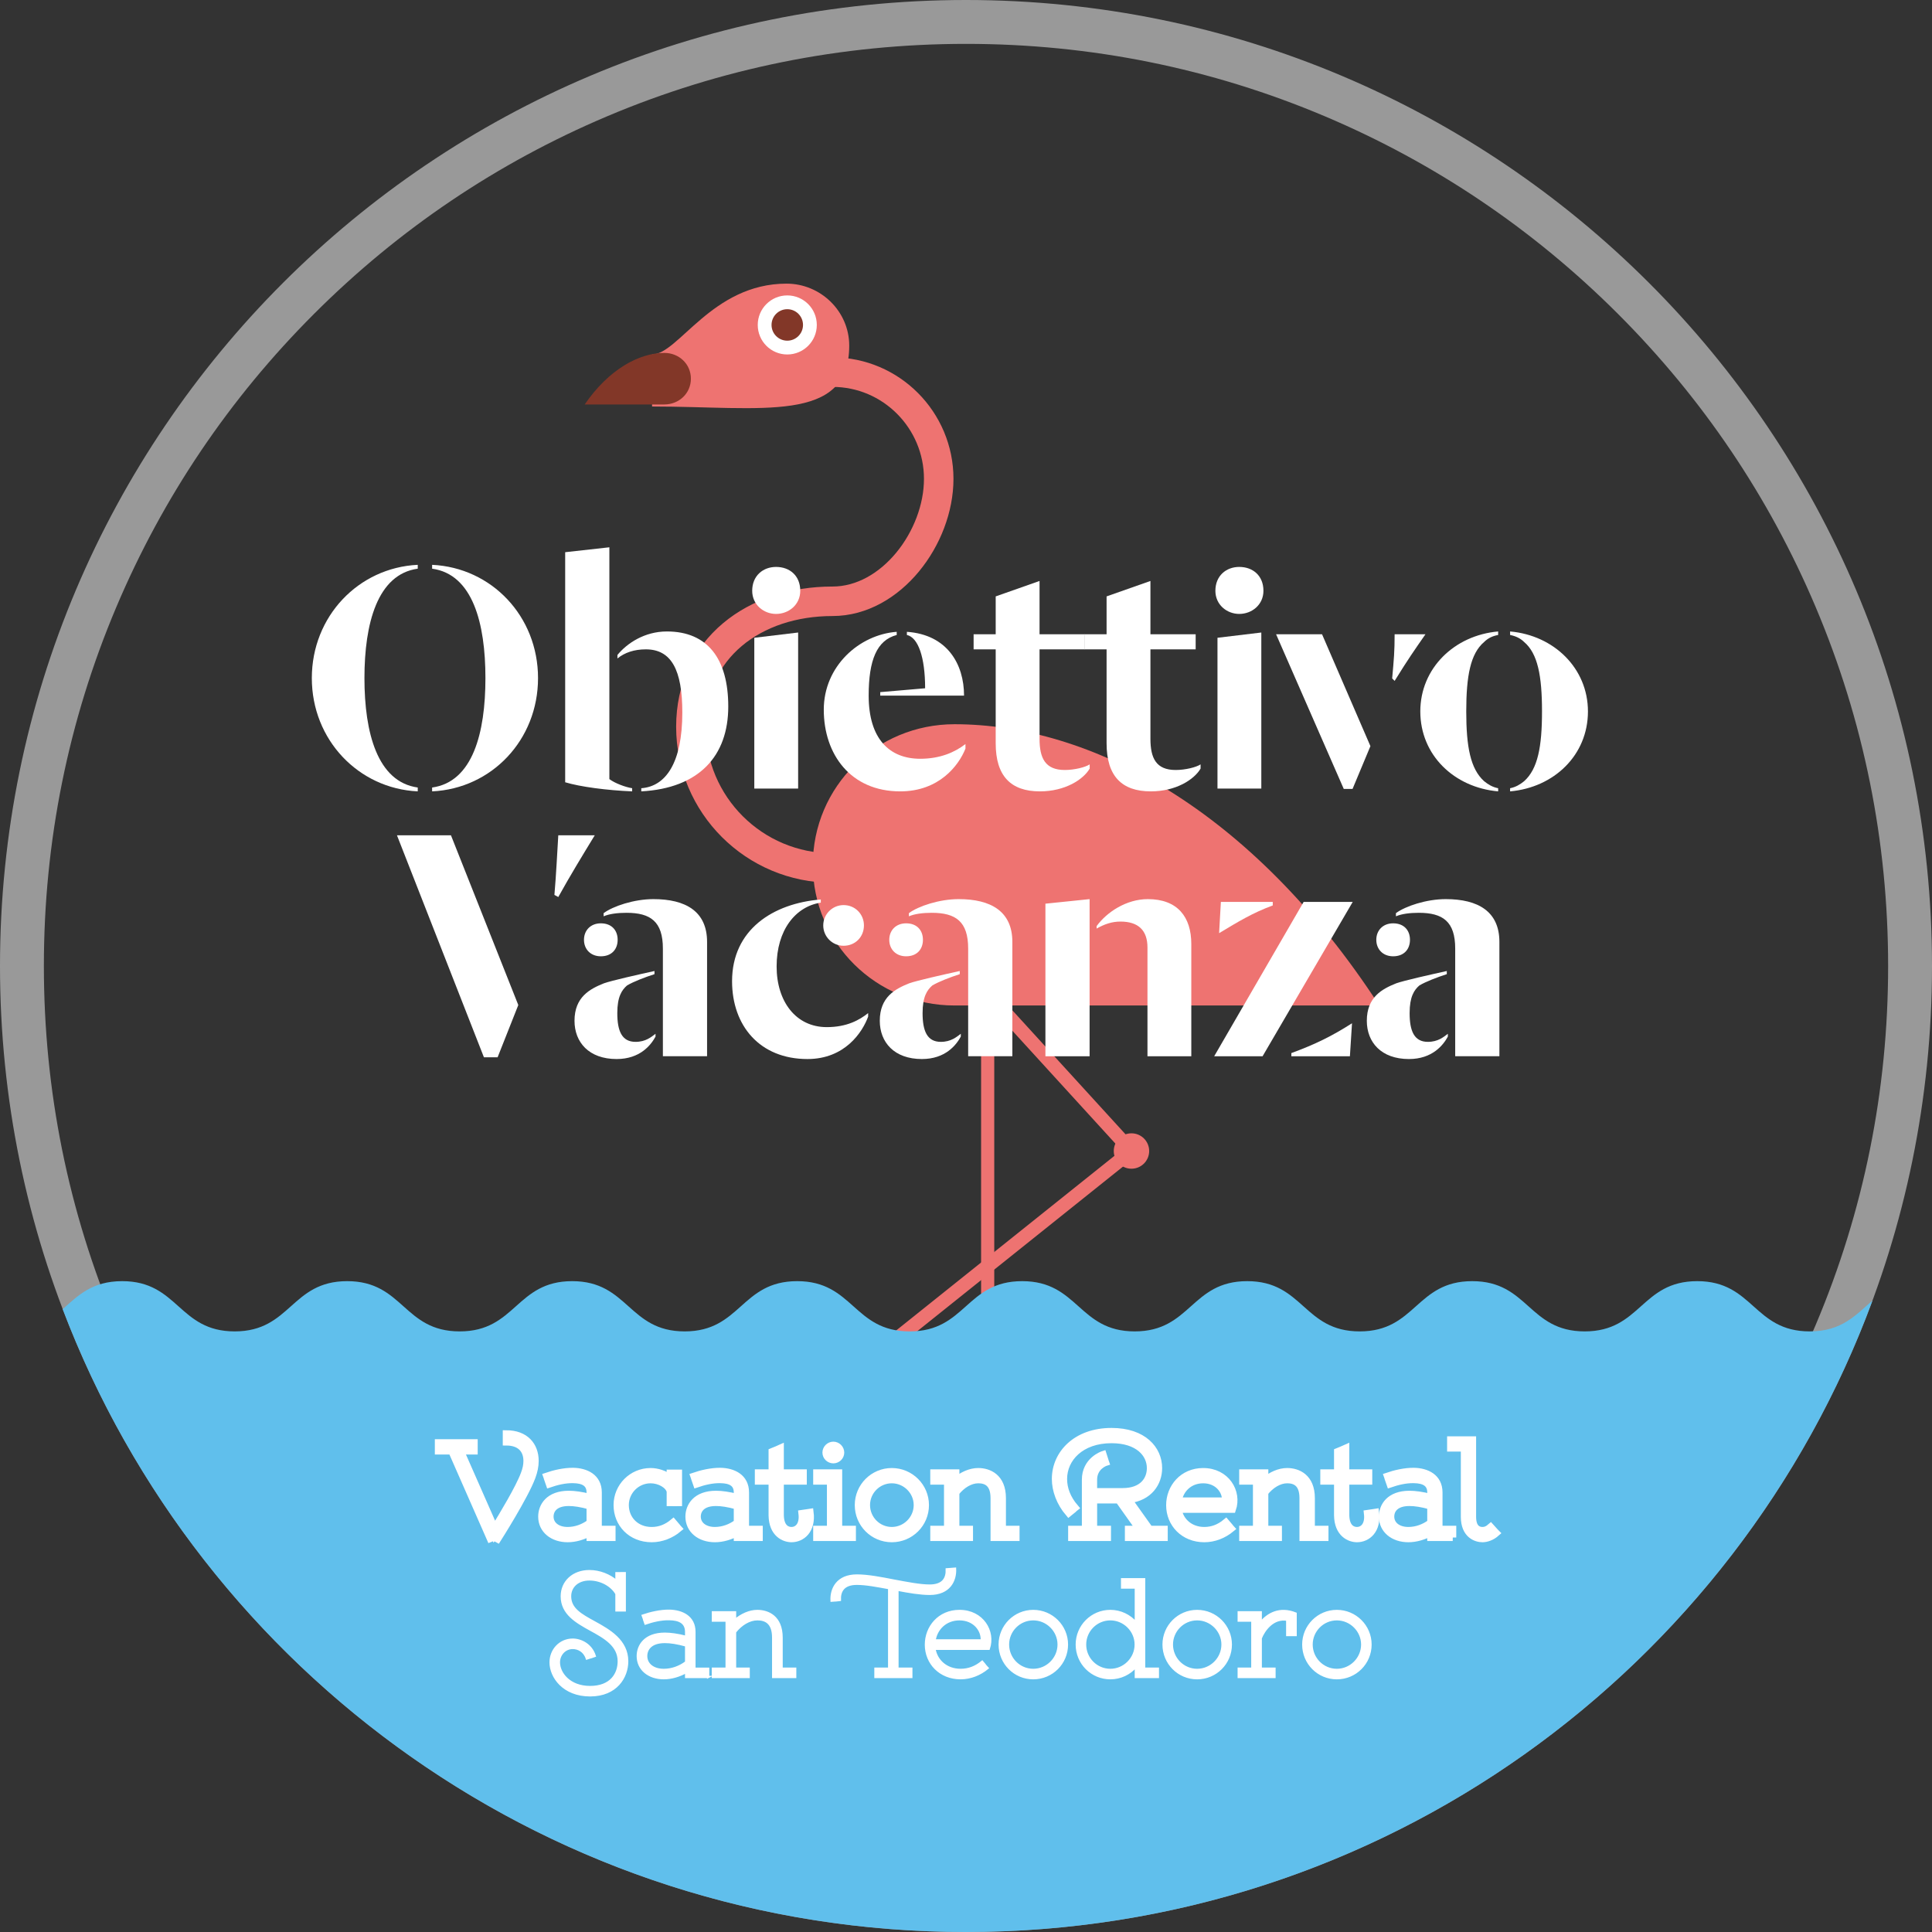 <?xml version="1.0" encoding="utf-8"?>
<!-- Generator: Adobe Illustrator 16.0.0, SVG Export Plug-In . SVG Version: 6.00 Build 0)  -->
<!DOCTYPE svg PUBLIC "-//W3C//DTD SVG 1.1//EN" "http://www.w3.org/Graphics/SVG/1.1/DTD/svg11.dtd">
<svg version="1.1" id="ObiettivoVacanzaLogo" xmlns="http://www.w3.org/2000/svg" xmlns:xlink="http://www.w3.org/1999/xlink"
	 x="0px" y="0px" width="440.387px" height="440.389px" viewBox="0 0 440.387 440.389" enable-background="new 0 0 440.387 440.389"
	 xml:space="preserve">
<rect x="0" y="0" width="440.387" height="440.389" fill="#333333" stroke="none"/>
<g id="cerchio_x5F_giallo" opacity="0.5">
	<path fill="#FFFFFF" d="M220.194,10c28.38,0,55.906,5.556,81.813,16.514c25.028,10.586,47.509,25.744,66.815,45.051
		c19.308,19.307,34.465,41.787,45.051,66.815c10.958,25.907,16.514,53.434,16.514,81.814s-5.556,55.907-16.514,81.814
		c-10.586,25.028-25.743,47.509-45.051,66.815c-19.307,19.308-41.787,34.465-66.815,45.051
		c-25.907,10.958-53.434,16.514-81.813,16.514c-28.38,0-55.907-5.556-81.814-16.514c-25.028-10.586-47.508-25.743-66.815-45.051
		c-19.307-19.307-34.464-41.787-45.05-66.815C15.556,276.101,10,248.574,10,220.194s5.556-55.907,16.514-81.814
		c10.586-25.028,25.743-47.509,45.05-66.815C90.872,52.257,113.352,37.1,138.38,26.514C164.287,15.556,191.813,10,220.194,10
		 M220.194,0C98.584,0,0,98.584,0,220.194s98.584,220.194,220.194,220.194c121.609,0,220.193-98.584,220.193-220.194
		S341.803,0,220.194,0L220.194,0z"/>
</g>
<g id="fenicottero">
	<path fill="#EE7371" d="M217.562,165.082c-17.828,0-32.28,14.229-32.28,32.057c0,17.827,14.452,32.055,32.28,32.055h96.839
		C285.146,184.194,248.311,165.082,217.562,165.082z"/>
	<path fill="none" stroke="#EE7371" stroke-width="6.725" stroke-miterlimit="10" d="M189.765,84.829
		c13.371,0,24.21,10.951,24.21,24.322c0,13.369-10.837,27.908-24.21,27.908c-17.827,0-32.279,10.753-32.279,28.581
		c0,17.827,14.452,32.223,32.279,32.223"/>
	
		<polyline fill="none" stroke="#EE7371" stroke-width="3.138" stroke-linecap="round" stroke-linejoin="round" stroke-miterlimit="10" points="
		227.424,228.967 257.911,262.367 197.387,310.786 	"/>
	<circle fill="#EE7371" cx="197.387" cy="310.786" r="4.035"/>
	
		<line fill="none" stroke="#EE7371" stroke-width="3" stroke-linecap="round" stroke-linejoin="round" stroke-miterlimit="10" x1="225.135" y1="229.194" x2="225.135" y2="303.194"/>
	<circle fill="#EE7371" cx="225.631" cy="302.717" r="4.035"/>
	<circle fill="#EE7371" cx="257.911" cy="262.367" r="4.035"/>
	
		<line fill="none" stroke="#EE7371" stroke-width="3" stroke-linecap="round" stroke-linejoin="round" stroke-miterlimit="10" x1="225.135" y1="303.194" x2="225.135" y2="359.194"/>
	<circle fill="#EE7371" cx="225.631" cy="359.206" r="4.035"/>
	<path fill="#EE7371" d="M179.288,64.654c-17.01,0-24.652,16.14-30.652,16.14v3.743c0,0.098,0,0.193,0,0.292l0,0v7.83
		c25,0,44.94,3.982,44.94-13.882C193.576,70.978,187.087,64.654,179.288,64.654z"/>
	<circle fill="#FFFFFF" cx="179.454" cy="74.069" r="6.731"/>
	<path fill="#823728" d="M151.433,80.442c3.343,0,6.053,2.534,6.053,5.876c0,3.342-2.71,5.876-6.053,5.876h-18.157
		C138.761,84.194,145.667,80.442,151.433,80.442z"/>
	<circle fill="#823728" cx="179.454" cy="74.069" r="3.587"/>
	<path fill="#EE7371" d="M238.185,363.241c0-2.229-1.808-4.035-4.035-4.035h-16.215c-2.229,0-4.035,1.807-4.035,4.035H238.185z"/>
	<path fill="#EE7371" d="M205.532,314.821c0-2.229-1.807-4.035-4.035-4.035h-16.215c-2.228,0-4.035,1.807-4.035,4.035H205.532z"/>
</g>
<path id="acqua" fill="#60BFEC" d="M220.194,440.389c94.799,0,175.604-59.907,206.627-143.93c-3.781,3.224-6.914,7.024-14.305,7.024
	c-12.822,0-12.822-11.453-25.645-11.453c-12.824,0-12.824,11.453-25.646,11.453s-12.822-11.453-25.645-11.453
	c-12.824,0-12.822,11.453-25.646,11.453c-12.822,0-12.82-11.453-25.645-11.453c-12.822,0-12.821,11.453-25.645,11.453
	c-12.822,0-12.822-11.453-25.646-11.453c-12.822,0-12.821,11.453-25.645,11.453c-12.822,0-12.822-11.453-25.644-11.453
	c-12.821,0-12.821,11.453-25.643,11.453c-12.822,0-12.821-11.453-25.642-11.453c-12.822,0-12.822,11.453-25.644,11.453
	c-12.821,0-12.821-11.453-25.642-11.453c-12.822,0-12.822,11.453-25.645,11.453c-12.821,0-12.821-11.453-25.642-11.453
	c-6.903,0-10.089,3.318-13.561,6.385C45.846,381.409,126.132,440.389,220.194,440.389z"/>
<g id="Vacation">
	<g>
		<path fill="#FFFFFF" stroke="#FFFFFF" stroke-width="1.598" stroke-miterlimit="10" d="M108.089,329.61h-8.171v-0.748h8.171
			V329.61z M99.918,330.747v-0.749h3.545l8.974,20.442l-0.692,0.276l-8.78-19.971L99.918,330.747L99.918,330.747z M108.089,330.747
			h-3.103l7.755,17.615c1.772-2.883,5.567-9.141,6.759-12.381c0.415-1.08,0.609-2.023,0.609-2.965c0-2.547-1.523-4.32-4.709-4.32
			v-0.748c3.657,0,5.457,2.105,5.457,5.068c0,0.998-0.221,2.078-0.637,3.241c-1.44,3.878-6.564,12.075-7.589,13.71l-8.78-19.971
			h4.238V330.747z M112.77,350.467c0.305-0.471,6.205-9.833,7.838-14.098c0.415-1.164,0.637-2.298,0.637-3.353
			c0-3.104-1.995-5.457-5.845-5.457v-0.746c4.35,0,6.592,2.687,6.592,6.203c0,1.135-0.249,2.383-0.719,3.629
			c-1.635,4.433-7.839,14.183-7.839,14.183L112.77,350.467z"/>
		<path fill="#FFFFFF" stroke="#FFFFFF" stroke-width="1.598" stroke-miterlimit="10" d="M139.511,350.467h-5.013v-1.137
			c-1.524,0.858-3.352,1.415-5.096,1.415c-3.408,0-5.928-2.023-5.928-5.041c0-2.354,1.607-5.098,6.178-5.098
			c1.273,0,2.908,0.222,4.847,0.72v-1.134c0-2.135-1.551-2.883-3.85-2.91c-1.828-0.055-3.823,0.443-5.429,0.997l-0.249-0.72
			c1.661-0.556,3.794-1.08,5.705-1.054c2.521,0.058,4.571,0.97,4.571,3.687v2.131c-2.298-0.692-4.183-0.971-5.594-0.971
			c-3.989,0-5.43,2.328-5.43,4.352c0,2.52,2.161,4.292,5.18,4.292c2.077,0,4.238-0.83,5.844-2.077v1.801h4.266v0.747H139.511z
			 M139.511,349.33h-3.878v-9.138c0-2.965-2.326-4.018-4.958-4.073c-1.966-0.027-4.154,0.498-5.816,1.053l-0.249-0.692
			c1.689-0.582,4.017-1.137,6.065-1.106c2.826,0.056,5.706,1.329,5.706,4.819v8.393h3.13L139.511,349.33L139.511,349.33z
			 M135.245,342.769v4.68c-1.579,1.304-3.711,2.16-5.844,2.16c-2.881,0-4.792-1.549-4.792-3.903c0-1.912,1.274-3.963,5.042-3.963
			C131.063,341.741,132.891,342.046,135.245,342.769z M134.498,347.089v-3.796c-2.05-0.582-3.601-0.803-4.847-0.803
			c-3.214,0-4.266,1.661-4.266,3.214c0,1.826,1.55,3.156,4.017,3.156C131.229,348.86,133.057,348.196,134.498,347.089z"/>
		<path fill="#FFFFFF" stroke="#FFFFFF" stroke-width="1.598" stroke-miterlimit="10" d="M152.759,335.787h0.776v3.047
			c-0.942-1.635-3.158-2.658-5.235-2.658c-3.794,0-6.896,3.13-6.896,6.896c0,3.794,2.908,6.925,7.146,6.925
			c2.078,0,3.989-0.776,5.595-2.132l0.526,0.58c-1.717,1.44-3.905,2.301-6.121,2.301c-4.709,0-7.894-3.436-7.894-7.674
			c0-4.211,3.407-7.646,7.645-7.646c1.55,0,3.213,0.556,4.459,1.495L152.759,335.787L152.759,335.787z M152.759,342.519v-2.604
			c-0.388-1.469-2.437-2.605-4.459-2.605c-3.186,0-5.761,2.605-5.761,5.764c0,3.214,2.41,5.789,6.01,5.789
			c1.828,0,3.435-0.639,4.902-1.856l0.471,0.554c-1.579,1.33-3.352,2.051-5.374,2.051c-4.072,0-6.758-2.907-6.758-6.536
			c0-3.603,2.88-6.509,6.509-6.509c2.382,0,4.847,1.356,5.235,3.324v2.629H152.759L152.759,342.519z M153.922,342.519v-6.73h0.748
			v6.73H153.922z"/>
		<path fill="#FFFFFF" stroke="#FFFFFF" stroke-width="1.598" stroke-miterlimit="10" d="M173.07,350.467h-5.013v-1.137
			c-1.524,0.858-3.352,1.415-5.096,1.415c-3.408,0-5.928-2.023-5.928-5.041c0-2.354,1.607-5.098,6.178-5.098
			c1.273,0,2.908,0.222,4.847,0.72v-1.134c0-2.135-1.551-2.883-3.85-2.91c-1.828-0.055-3.823,0.443-5.429,0.997l-0.249-0.72
			c1.661-0.556,3.794-1.08,5.705-1.054c2.521,0.058,4.57,0.97,4.57,3.687v2.131c-2.298-0.692-4.183-0.971-5.594-0.971
			c-3.989,0-5.43,2.328-5.43,4.352c0,2.52,2.16,4.292,5.18,4.292c2.077,0,4.238-0.83,5.844-2.077v1.801h4.266L173.07,350.467
			L173.07,350.467z M173.07,349.33h-3.878v-9.138c0-2.965-2.326-4.018-4.958-4.073c-1.967-0.027-4.154,0.498-5.817,1.053
			l-0.249-0.692c1.689-0.582,4.017-1.137,6.066-1.106c2.826,0.056,5.706,1.329,5.706,4.819v8.393h3.13V349.33z M168.804,342.769
			v4.68c-1.579,1.304-3.711,2.16-5.844,2.16c-2.881,0-4.792-1.549-4.792-3.903c0-1.912,1.274-3.963,5.042-3.963
			C164.622,341.741,166.449,342.046,168.804,342.769z M168.057,347.089v-3.796c-2.05-0.582-3.601-0.803-4.847-0.803
			c-3.214,0-4.266,1.661-4.266,3.214c0,1.826,1.55,3.156,4.017,3.156C164.789,348.86,166.616,348.196,168.057,347.089z"/>
		<path fill="#FFFFFF" stroke="#FFFFFF" stroke-width="1.598" stroke-miterlimit="10" d="M172.858,335.731h3.129v-4.848
			l0.749-0.305v5.898h-3.878V335.731L172.858,335.731z M172.858,336.868h3.878v8.531c0.056,3.656,2.243,4.597,3.683,4.597
			c1.884,0,3.933-1.633,3.518-5.179l0.721-0.11c0.525,4.099-1.884,6.038-4.239,6.038c-1.661,0-4.375-1.137-4.432-5.346v-7.783
			h-3.129V336.868z M183.106,336.479h-5.982v-6.066l0.748-0.332v5.65h5.234V336.479z M182.802,344.981l0.748-0.109
			c0.415,3.324-1.385,4.736-3.13,4.736c-1.356,0-3.24-0.805-3.295-4.209v-8.531h5.982v0.748h-5.234v7.783
			c0.055,2.797,1.468,3.461,2.547,3.461C181.721,348.86,183.134,347.781,182.802,344.981z"/>
		<path fill="#FFFFFF" stroke="#FFFFFF" stroke-width="1.598" stroke-miterlimit="10" d="M194.303,349.33h-3.878v-12.851h-4.265
			v-0.748h5.013v12.853h3.13V349.33z M186.16,348.584h3.129v-10.968h-3.129v-0.748h3.877v12.462h-3.877V348.584z M186.16,349.719
			h8.143v0.748h-8.143V349.719z M189.955,329.416c0.913,0,1.689,0.776,1.689,1.688c0,0.916-0.776,1.662-1.689,1.662
			c-0.915,0-1.69-0.746-1.69-1.662C188.264,330.192,189.04,329.416,189.955,329.416z M189.955,332.075
			c0.525,0,0.968-0.442,0.968-0.971c0-0.524-0.443-0.967-0.968-0.967c-0.527,0-0.97,0.441-0.97,0.967
			C188.984,331.633,189.428,332.075,189.955,332.075z M189.955,330.524c0.331,0,0.581,0.248,0.581,0.58
			c0,0.306-0.25,0.582-0.581,0.582c-0.306,0-0.582-0.248-0.582-0.582C189.373,330.772,189.622,330.524,189.955,330.524z"/>
		<path fill="#FFFFFF" stroke="#FFFFFF" stroke-width="1.598" stroke-miterlimit="10" d="M203.282,335.427
			c4.238,0,7.672,3.436,7.672,7.646c0,4.265-3.435,7.673-7.672,7.673c-4.237,0-7.645-3.408-7.645-7.673
			C195.638,338.86,199.044,335.427,203.282,335.427z M203.282,349.996c3.794,0,6.924-3.131,6.924-6.925
			c0-3.766-3.129-6.896-6.924-6.896c-3.795,0-6.897,3.13-6.897,6.896C196.385,346.865,199.488,349.996,203.282,349.996z
			 M203.282,336.563c3.627,0,6.537,2.906,6.537,6.508c0,3.63-2.91,6.537-6.537,6.537c-3.629,0-6.509-2.907-6.509-6.537
			C196.773,339.472,199.653,336.563,203.282,336.563z M203.282,348.86c3.157,0,5.788-2.604,5.788-5.789
			c0-3.156-2.631-5.762-5.788-5.762c-3.186,0-5.761,2.604-5.761,5.762C197.521,346.257,200.097,348.86,203.282,348.86z"/>
		<path fill="#FFFFFF" stroke="#FFFFFF" stroke-width="1.598" stroke-miterlimit="10" d="M231.6,349.33h-3.878v-7.837
			c0-4.237-2.576-5.317-4.736-5.317c-2.161,0-4.321,1.302-5.872,3.157v-2.854h-4.266v-0.748h5.041v1.771
			c1.497-1.245,3.296-2.077,5.097-2.077c2.382,0,5.513,1.274,5.513,6.066v7.091h3.103L231.6,349.33L231.6,349.33z M212.848,337.616
			v-0.748h3.878v12.462h-3.878v-0.746h3.13v-10.968H212.848L212.848,337.616z M212.848,349.719h8.145v0.748h-8.145V349.719z
			 M231.6,350.467h-5.014v-8.974c0-3.407-1.772-4.184-3.602-4.184c-1.828,0-3.739,1.164-5.097,2.908v8.365h3.103v0.746h-3.878
			v-9.361c1.523-2.021,3.656-3.404,5.872-3.404c2.051,0,4.348,0.912,4.348,4.93v8.227h4.268V350.467L231.6,350.467z"/>
		<path fill="#FFFFFF" stroke="#FFFFFF" stroke-width="1.598" stroke-miterlimit="10" d="M265.377,349.33h-3.711l-5.789-8.168
			h0.028c5.179,0,7.45-3.271,7.45-6.513c0-3.902-3.156-7.615-9.999-7.615c-7.616,0-12.049,4.793-12.049,10.082
			c0,2.438,0.94,5.013,2.881,7.313l-0.582,0.469c-2.021-2.381-3.047-5.205-3.047-7.781c0-5.706,4.709-10.83,12.797-10.83
			c7.312,0,10.747,4.1,10.747,8.363c0,3.299-2.104,6.649-6.842,7.205l4.792,6.729h3.323V349.33L265.377,349.33z M244.465,344.151
			c-1.883-2.243-2.77-4.651-2.77-7.035c0-5.124,4.211-9.693,11.661-9.693c6.593,0,9.61,3.572,9.61,7.229
			c0,3.131-2.104,6.123-7.063,6.123h-7.367v-3.436c0-3.654,3.239-4.709,3.239-4.709l0.25,0.721c0,0-2.771,0.885-2.743,3.988v2.659
			h6.621c4.459,0,6.314-2.604,6.314-5.349c0-3.268-2.77-6.479-8.863-6.479c-6.98,0-10.913,4.266-10.913,8.945
			c0,2.217,0.804,4.432,2.632,6.564L244.465,344.151z M251.447,331.55l0.222,0.692c0,0-3.518,1.163-3.518,5.097v11.991h-3.877
			v-0.746h3.129v-11.245C247.375,332.851,251.447,331.55,251.447,331.55z M244.274,349.719h8.17v0.748h-8.17V349.719z
			 M252.444,349.33h-3.904v-8.168h6.84l5.791,8.168h-3.963v-0.746h2.521l-4.736-6.676h-5.705v6.676h3.157L252.444,349.33
			L252.444,349.33z M257.208,350.467v-0.747h8.172v0.747H257.208z"/>
		<path fill="#FFFFFF" stroke="#FFFFFF" stroke-width="1.598" stroke-miterlimit="10" d="M279.909,347.558
			c-1.58,1.332-3.354,2.051-5.402,2.051c-3.988,0-6.676-2.823-6.758-6.342h12.657c0.774-3.379-1.661-7.091-6.149-7.091
			c-4.154,0-6.896,3.324-6.896,6.923c0,3.768,2.937,6.897,7.146,6.897c2.105,0,4.017-0.776,5.623-2.132l0.525,0.58
			c-1.744,1.441-3.906,2.301-6.148,2.301c-4.682,0-7.894-3.436-7.894-7.646c0-4.017,2.964-7.672,7.644-7.672
			c5.265,0,8.033,4.654,6.676,8.615h-12.381c0.443,2.742,2.742,4.818,5.955,4.818c1.855,0,3.463-0.637,4.931-1.855L279.909,347.558z
			 M267.749,342.878c0.082-3.352,2.604-6.314,6.508-6.314c4.045,0,6.345,3.269,5.818,6.314H267.749z M268.579,342.129h10.774
			c0.11-2.407-1.828-4.819-5.097-4.819C271.125,337.31,268.995,339.472,268.579,342.129z"/>
		<path fill="#FFFFFF" stroke="#FFFFFF" stroke-width="1.598" stroke-miterlimit="10" d="M302.018,349.33h-3.879v-7.837
			c0-4.237-2.574-5.317-4.734-5.317s-4.32,1.302-5.871,3.157v-2.854h-4.267v-0.748h5.041v1.771c1.496-1.245,3.296-2.077,5.097-2.077
			c2.381,0,5.512,1.274,5.512,6.066v7.091h3.102V349.33L302.018,349.33z M283.267,337.616v-0.748h3.878v12.462h-3.878v-0.746h3.13
			v-10.968H283.267L283.267,337.616z M283.267,349.719h8.144v0.748h-8.144V349.719z M302.018,350.467h-5.014v-8.974
			c0-3.407-1.772-4.184-3.601-4.184c-1.827,0-3.739,1.164-5.097,2.908v8.365h3.102v0.746h-3.877v-9.361
			c1.523-2.021,3.656-3.404,5.872-3.404c2.05,0,4.349,0.912,4.349,4.93v8.227h4.266V350.467L302.018,350.467z"/>
		<path fill="#FFFFFF" stroke="#FFFFFF" stroke-width="1.598" stroke-miterlimit="10" d="M301.752,335.731h3.131v-4.848
			l0.746-0.305v5.898h-3.877V335.731L301.752,335.731z M301.752,336.868h3.877v8.531c0.057,3.656,2.244,4.597,3.686,4.597
			c1.883,0,3.932-1.633,3.518-5.179l0.721-0.11c0.525,4.099-1.885,6.038-4.236,6.038c-1.662,0-4.377-1.137-4.434-5.346v-7.783
			h-3.131V336.868L301.752,336.868z M312,336.479h-5.982v-6.066l0.748-0.332v5.65H312V336.479z M311.696,344.981l0.748-0.109
			c0.416,3.324-1.385,4.736-3.129,4.736c-1.357,0-3.24-0.805-3.297-4.209v-8.531H312v0.748h-5.234v7.783
			c0.055,2.797,1.469,3.461,2.549,3.461C310.616,348.86,312.03,347.781,311.696,344.981z"/>
		<path fill="#FFFFFF" stroke="#FFFFFF" stroke-width="1.598" stroke-miterlimit="10" d="M331.145,350.467h-5.014v-1.137
			c-1.521,0.858-3.352,1.415-5.096,1.415c-3.408,0-5.928-2.023-5.928-5.041c0-2.354,1.605-5.098,6.178-5.098
			c1.271,0,2.908,0.222,4.846,0.72v-1.134c0-2.135-1.551-2.883-3.85-2.91c-1.828-0.055-3.822,0.443-5.43,0.997l-0.25-0.72
			c1.662-0.556,3.797-1.08,5.707-1.054c2.521,0.058,4.57,0.97,4.57,3.687v2.131c-2.301-0.692-4.184-0.971-5.596-0.971
			c-3.988,0-5.43,2.328-5.43,4.352c0,2.52,2.16,4.292,5.18,4.292c2.078,0,4.238-0.83,5.846-2.077v1.801h4.266V350.467
			L331.145,350.467z M331.145,349.33h-3.877v-9.138c0-2.965-2.326-4.018-4.959-4.073c-1.967-0.027-4.152,0.498-5.816,1.053
			l-0.248-0.692c1.689-0.582,4.016-1.137,6.064-1.106c2.826,0.056,5.705,1.329,5.705,4.819v8.393h3.133v0.745H331.145z
			 M326.879,342.769v4.68c-1.578,1.304-3.711,2.16-5.844,2.16c-2.881,0-4.793-1.549-4.793-3.903c0-1.912,1.273-3.963,5.043-3.963
			C322.698,341.741,324.526,342.046,326.879,342.769z M326.131,347.089v-3.796c-2.049-0.582-3.6-0.803-4.846-0.803
			c-3.215,0-4.268,1.661-4.268,3.214c0,1.826,1.553,3.156,4.018,3.156C322.866,348.86,324.692,348.196,326.131,347.089z"/>
		<path fill="#FFFFFF" stroke="#FFFFFF" stroke-width="1.598" stroke-miterlimit="10" d="M340.295,348.61
			c-0.805,0.72-1.605,0.998-2.383,0.998c-1.162,0-2.992-0.582-2.992-3.877v-16.787h-4.264v-0.746h5.014v17.533
			c0,2.658,1.301,3.129,2.242,3.129c0.609,0,1.189-0.192,1.883-0.803L340.295,348.61z M330.657,330.081v-0.748h3.877v16.398
			c0,3.572,2.16,4.265,3.379,4.265c0.832,0,1.746-0.332,2.633-1.081l0.525,0.527c-0.996,0.888-2.188,1.303-3.158,1.303
			c-1.385,0-4.127-0.833-4.127-5.014v-15.65H330.657L330.657,330.081z"/>
	</g>
	<g>
		<path fill="#FFFFFF" stroke="#FFFFFF" stroke-width="0.521" stroke-miterlimit="10" d="M140.521,367.077v-3.768
			c-0.913-1.69-3.295-3.297-6.177-3.297c-2.659,0-4.402,1.635-4.402,3.85c0,2.854,2.382,4.212,5.596,5.957
			c3.322,1.826,7.422,4.154,7.422,8.863c0,3.6-2.492,7.754-8.448,7.754c-6.064,0-9.001-4.209-9.001-7.506
			c0-2.854,2.161-5.179,5.041-5.179c1.883,0,4.211,1.161,5.014,3.71l-0.722,0.25c-0.692-2.217-2.63-3.214-4.292-3.214
			c-2.411,0-4.294,2.022-4.294,4.433c0,2.909,2.715,6.76,8.254,6.76c5.485,0,7.7-3.687,7.7-7.008c0-4.268-3.739-6.371-7.034-8.201
			c-3.241-1.742-5.983-3.321-5.983-6.619c0-2.687,2.077-4.596,5.151-4.596c3.271,0,5.9,1.854,6.926,3.793v4.018H140.521z
			 M134.457,377.823l-0.692,0.222c-0.528-1.688-1.939-2.409-3.214-2.409c-1.772,0-3.157,1.469-3.157,3.295
			c0,2.411,2.325,5.623,7.118,5.623c4.736,0,6.536-2.964,6.536-5.871c0-3.602-3.128-5.4-6.426-7.201
			c-3.211-1.771-6.563-3.657-6.563-7.617c0-3.322,2.603-5.733,6.286-5.733c2.411,0,4.626,0.97,6.177,2.271v-1.799h0.749v3.738
			c-1.247-1.855-3.879-3.462-6.926-3.462c-3.238,0-5.539,2.132-5.539,4.983c0,3.52,2.964,5.209,6.205,6.953
			c3.297,1.828,6.813,3.822,6.813,7.867c0,3.211-2.048,6.618-7.312,6.618c-5.318,0-7.867-3.571-7.867-6.37
			c0-2.244,1.662-4.043,3.906-4.043C132.102,374.888,133.818,375.772,134.457,377.823z M141.658,367.077v-8.477h0.747v8.477H141.658
			z"/>
		<path fill="#FFFFFF" stroke="#FFFFFF" stroke-width="0.521" stroke-miterlimit="10" d="M161.417,382.255h-5.014v-1.137
			c-1.524,0.859-3.351,1.414-5.097,1.414c-3.408,0-5.927-2.022-5.927-5.04c0-2.354,1.605-5.097,6.177-5.097
			c1.272,0,2.907,0.221,4.846,0.719v-1.135c0-2.133-1.551-2.883-3.85-2.908c-1.829-0.055-3.823,0.443-5.429,0.996l-0.25-0.719
			c1.662-0.557,3.795-1.082,5.706-1.055c2.521,0.057,4.569,0.971,4.569,3.686v2.131c-2.298-0.691-4.181-0.969-5.593-0.969
			c-3.99,0-5.431,2.326-5.431,4.351c0,2.521,2.161,4.292,5.181,4.292c2.077,0,4.238-0.83,5.843-2.077v1.8h4.267v0.748H161.417z
			 M161.417,381.118h-3.879v-9.139c0-2.963-2.325-4.017-4.957-4.072c-1.967-0.027-4.154,0.498-5.817,1.053l-0.25-0.691
			c1.689-0.582,4.017-1.138,6.067-1.107c2.826,0.055,5.706,1.329,5.706,4.82v8.392h3.13V381.118z M157.149,374.556v4.68
			c-1.579,1.305-3.71,2.16-5.843,2.16c-2.88,0-4.792-1.549-4.792-3.902c0-1.912,1.274-3.963,5.043-3.963
			C152.968,373.528,154.795,373.834,157.149,374.556z M156.403,378.877v-3.796c-2.05-0.582-3.602-0.803-4.846-0.803
			c-3.214,0-4.267,1.662-4.267,3.214c0,1.827,1.551,3.157,4.017,3.157C153.135,380.649,154.962,379.983,156.403,378.877z"/>
		<path fill="#FFFFFF" stroke="#FFFFFF" stroke-width="0.521" stroke-miterlimit="10" d="M181.257,381.118h-3.877v-7.837
			c0-4.237-2.576-5.317-4.736-5.317s-4.321,1.301-5.873,3.157v-2.854h-4.265v-0.748h5.041v1.772
			c1.496-1.245,3.295-2.077,5.097-2.077c2.381,0,5.512,1.274,5.512,6.066v7.091h3.101V381.118z M162.506,369.403v-0.747h3.877
			v12.462h-3.877v-0.746h3.13v-10.969H162.506L162.506,369.403z M162.506,381.507h8.142v0.748h-8.142V381.507z M181.257,382.255
			h-5.014v-8.974c0-3.407-1.773-4.185-3.6-4.185c-1.829,0-3.739,1.164-5.097,2.909v8.365h3.101v0.746h-3.876v-9.361
			c1.524-2.021,3.656-3.405,5.873-3.405c2.05,0,4.348,0.914,4.348,4.931v8.226h4.265V382.255z"/>
		<path fill="#FFFFFF" stroke="#FFFFFF" stroke-width="0.521" stroke-miterlimit="10" d="M215.813,357.716l0.747-0.057
			c0.11,2.3-0.94,4.515-4.626,4.515c-2.354,0-5.289-0.582-8.281-1.163c-2.991-0.553-5.954-1.135-8.335-1.135
			c-3.934,0-5.125,2.549-5.014,4.93l-0.749,0.055c-0.138-2.687,1.301-5.732,5.762-5.732c2.465,0,5.512,0.582,8.475,1.164
			c2.991,0.555,5.871,1.134,8.142,1.134C215.037,361.425,215.896,359.709,215.813,357.716z M199.554,380.372h3.128v-18.365
			c-2.713-0.498-5.289-0.996-7.366-0.996c-3.104,0-3.963,1.719-3.879,3.686l-0.747,0.084c-0.113-2.301,0.94-4.516,4.626-4.516
			c2.271,0,5.178,0.582,8.114,1.106v19.747h-3.876V380.372L199.554,380.372z M199.554,382.255v-0.748h8.171v0.748H199.554z
			 M207.725,381.118h-3.906v-19.663c2.907,0.552,5.76,1.106,8.114,1.106c3.934,0,5.125-2.549,5.014-4.931l0.749-0.057
			c0.138,2.688-1.301,5.735-5.763,5.735c-2.16,0-4.763-0.444-7.368-0.942v18.004h3.16V381.118L207.725,381.118z"/>
		<path fill="#FFFFFF" stroke="#FFFFFF" stroke-width="0.521" stroke-miterlimit="10" d="M224.353,379.347
			c-1.578,1.33-3.351,2.049-5.399,2.049c-3.99,0-6.676-2.822-6.759-6.342h12.659c0.773-3.378-1.662-7.09-6.15-7.09
			c-4.154,0-6.896,3.324-6.896,6.924c0,3.766,2.937,6.896,7.147,6.896c2.104,0,4.014-0.776,5.624-2.133l0.524,0.58
			c-1.745,1.441-3.906,2.301-6.148,2.301c-4.682,0-7.896-3.436-7.896-7.645c0-4.019,2.966-7.674,7.646-7.674
			c5.264,0,8.033,4.655,6.676,8.615H213c0.444,2.742,2.742,4.818,5.956,4.818c1.854,0,3.462-0.638,4.929-1.855L224.353,379.347z
			 M212.195,374.666c0.083-3.353,2.603-6.313,6.509-6.313c4.044,0,6.345,3.268,5.816,6.313H212.195z M213.025,373.917h10.776
			c0.109-2.408-1.829-4.818-5.098-4.818C215.573,369.099,213.442,371.259,213.025,373.917z"/>
		<path fill="#FFFFFF" stroke="#FFFFFF" stroke-width="0.521" stroke-miterlimit="10" d="M235.526,367.215
			c4.238,0,7.674,3.435,7.674,7.646c0,4.266-3.436,7.673-7.674,7.673c-4.236,0-7.646-3.407-7.646-7.673
			C227.879,370.649,231.29,367.215,235.526,367.215z M235.526,381.784c3.794,0,6.924-3.131,6.924-6.924
			c0-3.768-3.13-6.896-6.924-6.896c-3.795,0-6.896,3.13-6.896,6.896C228.629,378.653,231.731,381.784,235.526,381.784z
			 M235.526,368.353c3.627,0,6.536,2.906,6.536,6.508c0,3.63-2.909,6.535-6.536,6.535c-3.629,0-6.509-2.905-6.509-6.535
			C229.017,371.259,231.897,368.353,235.526,368.353z M235.526,380.649c3.158,0,5.787-2.604,5.787-5.789
			c0-3.157-2.629-5.764-5.787-5.764c-3.188,0-5.762,2.605-5.762,5.764C229.764,378.045,232.338,380.649,235.526,380.649z"/>
		<path fill="#FFFFFF" stroke="#FFFFFF" stroke-width="0.521" stroke-miterlimit="10" d="M253.095,381.784
			c3.021,0,5.622-1.994,6.565-4.736v4.459h4.264v0.748h-5.014v-2.381c-1.412,1.633-3.488,2.658-5.815,2.658
			c-4.238,0-7.646-3.407-7.646-7.672c0-4.211,3.406-7.646,7.646-7.646c2.327,0,4.403,1.053,5.815,2.659v-8.005h-3.131v-0.748h3.881
			v11.578c-0.916-2.715-3.547-4.735-6.565-4.735c-3.794,0-6.896,3.13-6.896,6.896C246.2,378.653,249.301,381.784,253.095,381.784z
			 M253.095,368.353c3.629,0,6.536,2.906,6.536,6.508c0,3.63-2.907,6.535-6.536,6.535c-3.63,0-6.509-2.905-6.509-6.535
			C246.586,371.259,249.465,368.353,253.095,368.353z M253.095,380.649c3.157,0,5.788-2.604,5.788-5.789
			c0-3.157-2.631-5.764-5.788-5.764c-3.185,0-5.761,2.605-5.761,5.764C247.334,378.045,249.911,380.649,253.095,380.649z
			 M263.924,381.118h-3.877v-20.385h-4.268v-0.748h5.014v20.387h3.131V381.118z"/>
		<path fill="#FFFFFF" stroke="#FFFFFF" stroke-width="0.521" stroke-miterlimit="10" d="M272.881,367.215
			c4.236,0,7.672,3.435,7.672,7.646c0,4.266-3.436,7.673-7.672,7.673c-4.238,0-7.646-3.407-7.646-7.673
			C265.236,370.649,268.643,367.215,272.881,367.215z M272.881,381.784c3.795,0,6.924-3.131,6.924-6.924
			c0-3.768-3.129-6.896-6.924-6.896s-6.897,3.13-6.897,6.896C265.984,378.653,269.086,381.784,272.881,381.784z M272.881,368.353
			c3.627,0,6.535,2.906,6.535,6.508c0,3.63-2.908,6.535-6.535,6.535c-3.629,0-6.51-2.905-6.51-6.535
			C266.374,371.259,269.252,368.353,272.881,368.353z M272.881,380.649c3.156,0,5.789-2.604,5.789-5.789
			c0-3.157-2.633-5.764-5.789-5.764c-3.186,0-5.762,2.605-5.762,5.764C267.122,378.045,269.697,380.649,272.881,380.649z"/>
		<path fill="#FFFFFF" stroke="#FFFFFF" stroke-width="0.521" stroke-miterlimit="10" d="M294.577,372.699v-4.375
			c-4.207-1.414-6.84,1.8-7.947,3.987v-4.045h-4.268v-0.748h5.014v2.328c1.637-1.939,4.295-3.52,7.951-2.051v4.902L294.577,372.699
			L294.577,372.699z M282.362,369.403v-0.747h3.881v12.462h-3.881v-0.746h3.104v-10.969H282.362L282.362,369.403z M282.362,381.507
			h8.145v0.748h-8.145V381.507z M293.417,372.699v-3.488c-3.271-0.582-5.349,2.437-6.041,4.208v6.953h3.131v0.746h-3.877v-7.811
			c0.692-1.967,3.213-5.982,7.563-4.709v4.101H293.417z"/>
		<path fill="#FFFFFF" stroke="#FFFFFF" stroke-width="0.521" stroke-miterlimit="10" d="M304.723,367.215
			c4.238,0,7.672,3.435,7.672,7.646c0,4.266-3.434,7.673-7.672,7.673c-4.236,0-7.645-3.407-7.645-7.673
			C297.079,370.649,300.487,367.215,304.723,367.215z M304.723,381.784c3.795,0,6.926-3.131,6.926-6.924
			c0-3.768-3.131-6.896-6.926-6.896c-3.793,0-6.896,3.13-6.896,6.896C297.827,378.653,300.93,381.784,304.723,381.784z
			 M304.723,368.353c3.629,0,6.535,2.906,6.535,6.508c0,3.63-2.906,6.535-6.535,6.535s-6.508-2.905-6.508-6.535
			C298.215,371.259,301.094,368.353,304.723,368.353z M304.723,380.649c3.158,0,5.789-2.604,5.789-5.789
			c0-3.157-2.631-5.764-5.789-5.764c-3.184,0-5.76,2.605-5.76,5.764C298.963,378.045,301.54,380.649,304.723,380.649z"/>
	</g>
</g>
<g id="Obiettivo">
	<path fill="#FFFFFF" d="M71.079,154.57c0-14.069,10.633-25.181,24.143-25.822v0.878c-9.191,1.279-12.149,12.472-12.149,24.943
		c0,12.471,2.958,23.661,12.149,24.94v0.878C81.712,179.751,71.079,168.64,71.079,154.57z M110.651,154.57
		c0-12.472-2.88-23.664-12.152-24.943v-0.878c13.591,0.641,24.142,11.752,24.142,25.822c0,14.07-10.551,25.181-24.142,25.818v-0.878
		C107.771,178.231,110.651,167.042,110.651,154.57z"/>
	<path fill="#FFFFFF" d="M128.828,178.313v-52.441l10.073-1.12v52.841c1.279,0.96,3.677,1.839,5.194,2.076v0.719
		C138.341,180.151,132.265,179.351,128.828,178.313z M155.529,162.404c0-9.672-2.48-14.388-8.315-14.388
		c-2.636,0-4.794,0.719-6.474,2.076v-0.797c2.158-2.639,6.155-5.357,11.271-5.357c9.272,0,13.991,6.236,13.991,17.106
		c0,11.274-6.636,18.626-19.827,19.345v-0.719C151.692,179.272,155.529,173.997,155.529,162.404z"/>
	<path fill="#FFFFFF" d="M171.46,134.665c0-3.437,2.477-5.438,5.435-5.438c3.118,0,5.517,2.001,5.517,5.438
		c0,3.196-2.64,5.276-5.517,5.276C174.096,139.941,171.46,137.861,171.46,134.665z M181.93,144.178v35.573h-9.992v-34.375
		L181.93,144.178z"/>
	<path fill="#FFFFFF" d="M187.775,161.763c0-9.91,8.071-17.106,16.625-17.744v0.719c-4.556,1.198-6.392,5.754-6.392,13.829
		c0,9.832,4.716,14.389,11.749,14.389c4.479,0,7.834-1.439,10.314-3.356v1.039c-1.52,3.837-5.995,9.75-14.87,9.75
		C193.93,180.389,187.775,171.995,187.775,161.763z M210.876,156.888c0-7.115-1.598-11.59-4.156-12.149v-0.719
		c9.194,0.638,13.028,7.352,13.028,14.548h-19.104v-0.801L210.876,156.888z"/>
	<path fill="#FFFFFF" d="M226.963,169.437v-21.421h-5.035v-3.44h5.035v-8.631l9.994-3.518v12.149h10.312v3.44h-10.312v20.383
		c0,4.397,1.279,7.115,5.754,7.115c2.24,0,4.717-0.638,5.677-1.279v0.96c-1.438,2.477-5.595,5.194-11.353,5.194
		C230.4,180.389,226.963,176.874,226.963,169.437z"/>
	<path fill="#FFFFFF" d="M252.239,169.437v-21.421h-5.035v-3.44h5.035v-8.631l9.994-3.518v12.149h10.311v3.44h-10.311v20.383
		c0,4.397,1.279,7.115,5.755,7.115c2.238,0,4.716-0.638,5.677-1.279v0.96c-1.438,2.477-5.596,5.194-11.354,5.194
		C255.674,180.389,252.239,176.874,252.239,169.437z"/>
	<path fill="#FFFFFF" d="M277.04,134.665c0-3.437,2.477-5.438,5.435-5.438c3.118,0,5.517,2.001,5.517,5.438
		c0,3.196-2.64,5.276-5.517,5.276C279.674,139.941,277.04,137.861,277.04,134.665z M287.508,144.178v35.573h-9.991v-34.375
		L287.508,144.178z"/>
	<path fill="#FFFFFF" d="M301.35,144.575l11.029,25.503l-4.074,9.754h-2.002l-15.428-35.257H301.35z M317.895,144.575h7.033
		c-2.557,3.678-3.914,5.598-7.033,10.633l-0.559-0.56C317.737,150.173,317.895,148.494,317.895,144.575z"/>
	<path fill="#FFFFFF" d="M323.75,162.163c0-9.832,7.752-17.347,17.744-18.226v0.801c-1.357,0.237-2.396,0.797-3.195,1.598
		c-3.119,2.636-4.078,7.752-4.078,15.827c0,8.075,0.959,13.109,4.078,15.908c0.879,0.72,1.916,1.361,3.195,1.598v0.719
		C331.502,179.51,323.75,172.158,323.75,162.163z M347.413,178.071c3.117-2.799,4.078-7.833,4.078-15.908
		s-0.961-13.191-4.078-15.827c-0.879-0.878-1.998-1.36-3.195-1.598v-0.801c9.99,0.879,17.744,8.394,17.744,18.226
		c0,9.995-7.754,17.347-17.744,18.226v-0.719C345.493,179.432,346.534,178.791,347.413,178.071z"/>
</g>
<g id="Vacanza">
	<path fill="#FFFFFF" d="M102.793,190.402l15.349,38.69l-4.716,11.912h-3.118l-19.823-50.602H102.793z M127.258,190.402h8.313
		c-2.877,4.716-5.517,9.031-8.313,14.069l-0.882-0.481C126.776,199.433,127.017,194.239,127.258,190.402z"/>
	<path fill="#FFFFFF" d="M130.955,232.688c0-5.437,3.519-7.274,6.718-8.554c1.839-0.642,7.515-1.917,11.511-2.799v0.72
		c-2.239,0.719-4.719,1.68-6.236,2.559c-1.201,1.041-2.239,2.558-2.239,6.316c0,4.077,1.038,6.555,4.156,6.555
		c2.321,0,3.6-1.119,4.557-1.84v0.64c-1.039,1.92-3.515,5.116-8.872,5.116C134.232,241.401,130.955,237.567,130.955,232.688z
		 M133.116,214.222c0-2.158,1.517-3.756,3.837-3.756c2.477,0,3.837,1.598,3.837,3.756c0,2.158-1.36,3.759-3.837,3.759
		C134.633,217.981,133.116,216.38,133.116,214.222z M142.789,208.067c-1.999,0-3.918,0.241-5.198,0.801v-0.723
		c2.158-1.598,6.955-3.196,11.352-3.196c7.355,0,12.23,2.799,12.23,9.754v26.059H151.1V216.22
		C151.101,210.066,148.302,208.067,142.789,208.067z"/>
	<path fill="#FFFFFF" d="M166.87,223.657c0-11.752,9.354-17.748,20.224-18.626v0.719c-5.754,0.878-10.069,6.236-10.069,14.548
		c0,7.994,4.394,13.829,11.43,13.829c4.557,0,7.434-1.599,9.432-3.196v0.799c-1.279,3.518-5.276,9.672-13.829,9.672
		C173.184,241.401,166.87,233.808,166.87,223.657z M187.653,210.945c0-2.558,2.08-4.635,4.638-4.635c2.64,0,4.638,2.077,4.638,4.635
		c0,2.639-1.998,4.638-4.638,4.638C189.733,215.583,187.653,213.503,187.653,210.945z"/>
	<path fill="#FFFFFF" d="M200.542,232.688c0-5.437,3.518-7.274,6.717-8.554c1.839-0.642,7.512-1.917,11.511-2.799v0.72
		c-2.239,0.719-4.719,1.68-6.235,2.559c-1.201,1.041-2.239,2.558-2.239,6.316c0,4.077,1.038,6.555,4.156,6.555
		c2.32,0,3.599-1.119,4.556-1.84v0.64c-1.038,1.92-3.515,5.116-8.872,5.116C203.819,241.401,200.542,237.567,200.542,232.688z
		 M202.703,214.222c0-2.158,1.517-3.756,3.837-3.756c2.477,0,3.837,1.598,3.837,3.756c0,2.158-1.361,3.759-3.837,3.759
		C204.219,217.981,202.703,216.38,202.703,214.222z M212.375,208.067c-1.998,0-3.918,0.241-5.198,0.801v-0.723
		c2.158-1.598,6.955-3.196,11.352-3.196c7.354,0,12.231,2.799,12.231,9.754v26.059h-10.073V216.22
		C220.687,210.066,217.888,208.067,212.375,208.067z"/>
	<path fill="#FFFFFF" d="M248.368,204.95v35.813h-10.072v-34.774L248.368,204.95z M255.401,210.066c-1.917,0-3.597,0.56-5.436,1.598
		v-0.56c2.316-3.196,6.795-6.154,11.67-6.154c6.797,0,9.914,4.078,9.914,10.232v25.581h-9.991v-24.78
		C261.558,212.064,259.478,210.066,255.401,210.066z"/>
	<path fill="#FFFFFF" d="M308.342,205.587l-20.543,35.176h-11.032l20.387-35.175L308.342,205.587L308.342,205.587z M290.118,205.587
		v0.801c-4.557,1.679-7.834,3.678-12.23,6.317l0.4-7.118H290.118z M308.182,233.248l-0.479,7.515h-13.35v-0.719
		C299.79,238.046,303.547,236.207,308.182,233.248z"/>
	<path fill="#FFFFFF" d="M311.557,232.688c0-5.437,3.52-7.274,6.719-8.554c1.84-0.642,7.516-1.917,11.512-2.799v0.72
		c-2.238,0.719-4.719,1.68-6.236,2.559c-1.201,1.041-2.238,2.558-2.238,6.316c0,4.077,1.037,6.555,4.156,6.555
		c2.32,0,3.6-1.119,4.557-1.84v0.64c-1.037,1.92-3.516,5.116-8.871,5.116C314.834,241.401,311.557,237.567,311.557,232.688z
		 M313.719,214.222c0-2.158,1.518-3.756,3.836-3.756c2.479,0,3.838,1.598,3.838,3.756c0,2.158-1.359,3.759-3.838,3.759
		C315.237,217.981,313.719,216.38,313.719,214.222z M323.391,208.067c-1.998,0-3.918,0.241-5.197,0.801v-0.723
		c2.158-1.598,6.955-3.196,11.354-3.196c7.355,0,12.23,2.799,12.23,9.754v26.059h-10.074V216.22
		C331.704,210.066,328.905,208.067,323.391,208.067z"/>
</g>
</svg>
